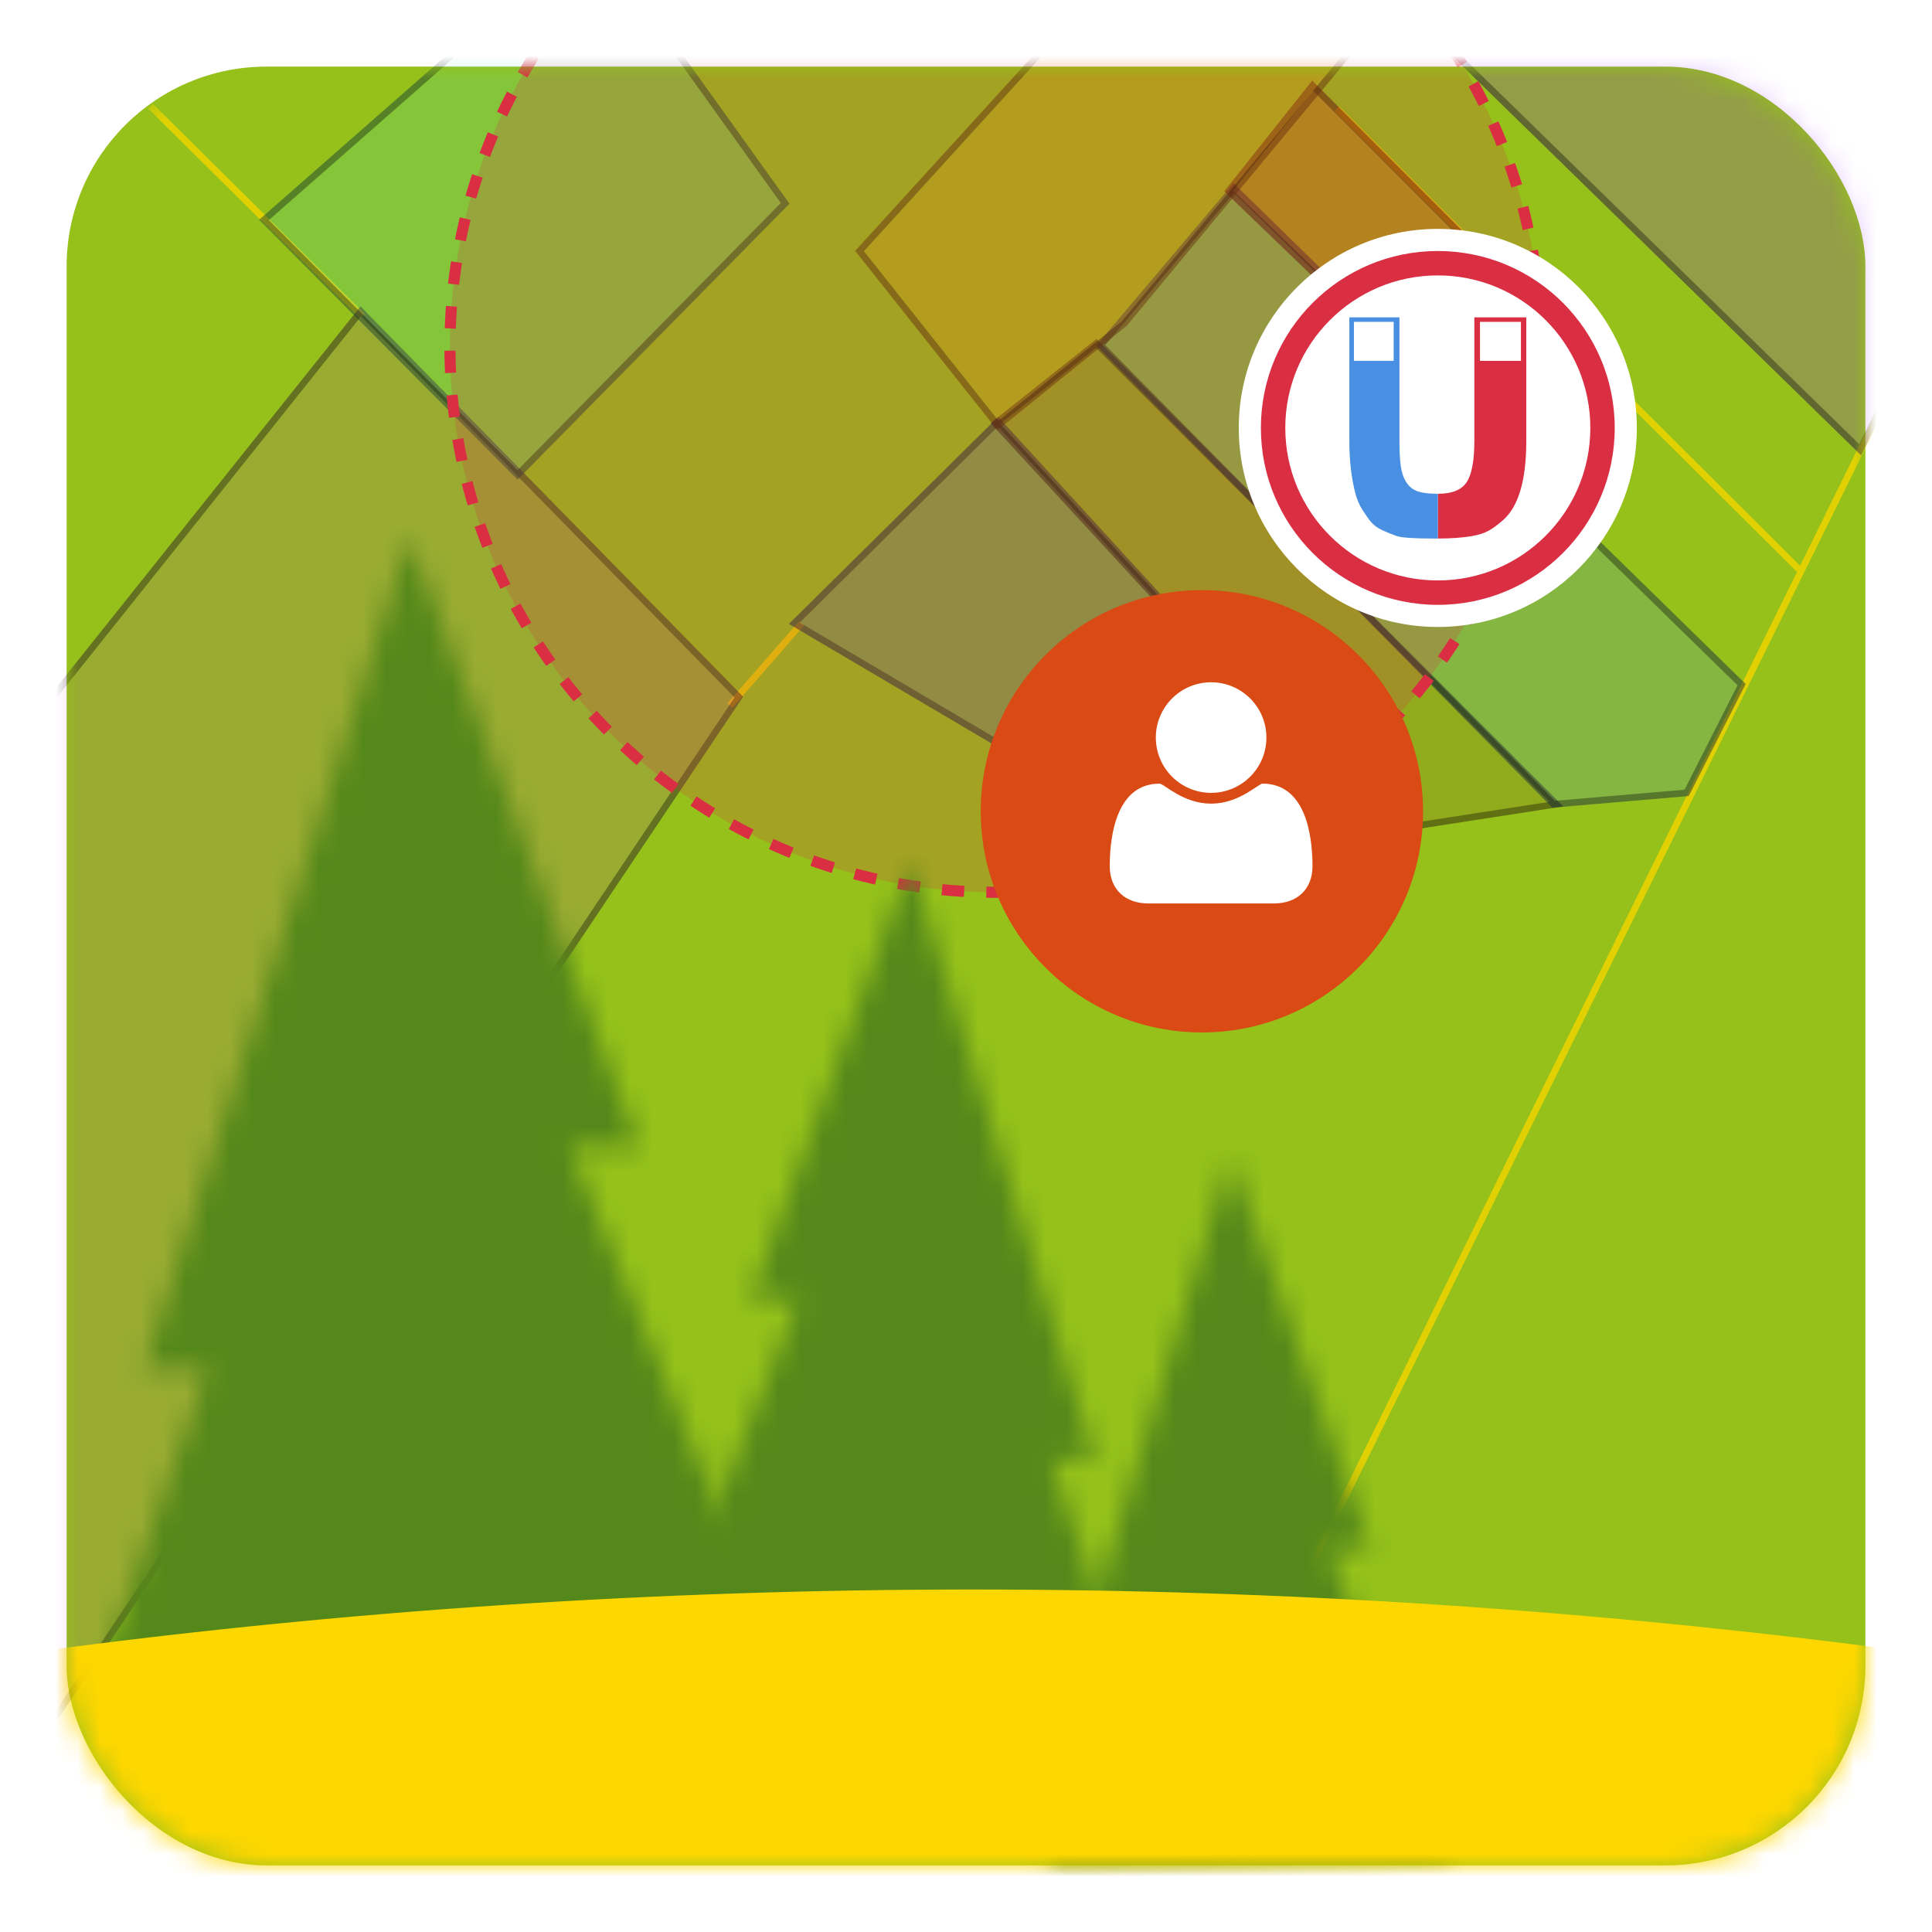 <?xml version="1.0" encoding="UTF-8"?>
<svg width="87px" height="87px" viewBox="0 0 87 87" version="1.1" xmlns="http://www.w3.org/2000/svg" xmlns:xlink="http://www.w3.org/1999/xlink">
    <!-- Generator: Sketch 47.1 (45422) - http://www.bohemiancoding.com/sketch -->
    <title>Group 23</title>
    <desc>Created with Sketch.</desc>
    <defs>
        <filter x="-1.5%" y="-1.1%" width="103.1%" height="103.3%" filterUnits="objectBoundingBox" id="filter-1">
            <feOffset dx="0" dy="2" in="SourceAlpha" result="shadowOffsetOuter1"></feOffset>
            <feGaussianBlur stdDeviation="1.5" in="shadowOffsetOuter1" result="shadowBlurOuter1"></feGaussianBlur>
            <feColorMatrix values="0 0 0 0 0   0 0 0 0 0   0 0 0 0 0  0 0 0 0.203 0" type="matrix" in="shadowBlurOuter1" result="shadowMatrixOuter1"></feColorMatrix>
            <feMerge>
                <feMergeNode in="shadowMatrixOuter1"></feMergeNode>
                <feMergeNode in="SourceGraphic"></feMergeNode>
            </feMerge>
        </filter>
        <rect id="path-2" x="0" y="0" width="81" height="81" rx="9"></rect>
        <polygon id="path-4" points="0.208 46.511 14.938 28.058 32.167 45.633 0.208 93.331"></polygon>
        <polygon id="path-5" points="10.372 24.157 25.347 11.012 34.254 23.436 22.011 35.86"></polygon>
        <polygon id="path-6" points="34.231 42.357 43.651 33.035 61.741 52.786 58.408 56.623"></polygon>
        <polygon id="path-7" points="43.309 33.316 48.081 29.525 69.103 50.575 60.443 51.917"></polygon>
        <polygon id="path-8" points="48.071 29.817 54.251 22.507 77.312 45.062 74.751 50.108 68.604 50.634"></polygon>
        <polygon id="path-9" points="53.832 22.877 57.794 17.891 68.566 28.661 64.061 32.722"></polygon>
        <polygon id="path-10" points="61.535 14.283 72.156 8.111 86.689 26.199 82.51 34.765"></polygon>
        <polygon id="path-11" points="37.212 25.559 54.384 6.715 61.688 14.165 49.45 28.924 43.618 33.635"></polygon>
        <filter x="-27.8%" y="-21.1%" width="155.6%" height="152.6%" filterUnits="objectBoundingBox" id="filter-12">
            <feOffset dx="0" dy="1" in="SourceAlpha" result="shadowOffsetOuter1"></feOffset>
            <feGaussianBlur stdDeviation="1.5" in="shadowOffsetOuter1" result="shadowBlurOuter1"></feGaussianBlur>
            <feColorMatrix values="0 0 0 0 0   0 0 0 0 0   0 0 0 0 0  0 0 0 0.3 0" type="matrix" in="shadowBlurOuter1" result="shadowMatrixOuter1"></feColorMatrix>
            <feMerge>
                <feMergeNode in="shadowMatrixOuter1"></feMergeNode>
                <feMergeNode in="SourceGraphic"></feMergeNode>
            </feMerge>
        </filter>
        <filter x="-25.0%" y="-20.0%" width="150.0%" height="150.0%" filterUnits="objectBoundingBox" id="filter-13">
            <feOffset dx="0" dy="1" in="SourceAlpha" result="shadowOffsetOuter1"></feOffset>
            <feGaussianBlur stdDeviation="1.5" in="shadowOffsetOuter1" result="shadowBlurOuter1"></feGaussianBlur>
            <feColorMatrix values="0 0 0 0 0   0 0 0 0 0   0 0 0 0 0  0 0 0 0.3 0" type="matrix" in="shadowBlurOuter1" result="shadowMatrixOuter1"></feColorMatrix>
            <feMerge>
                <feMergeNode in="shadowMatrixOuter1"></feMergeNode>
                <feMergeNode in="SourceGraphic"></feMergeNode>
            </feMerge>
        </filter>
        <polygon id="path-14" points="0 49.832 9.207 27.413 6.062 27.413 16.431 0 28.378 37.406 25.509 37.406 30.541 51.787"></polygon>
        <polygon id="path-16" points="0 35.777 6.405 19.681 4.217 19.681 11.43 0 19.741 26.856 17.745 26.856 21.246 37.18"></polygon>
        <polygon id="path-18" points="0 31.944 5.604 17.572 3.69 17.572 10.001 0 17.273 23.978 15.527 23.978 18.59 33.197"></polygon>
    </defs>
    <g id="Page-1" stroke="none" stroke-width="1" fill="none" fill-rule="evenodd">
        <g id="Paketid-uuel-lehel" transform="translate(-1296, -544)">
            <g id="Group-6" transform="translate(0, 344)">
                <g id="Kuld" filter="url(#filter-1)" transform="translate(1161, 150)">
                    <g id="Group-23" transform="translate(138, 51)">
                        <mask id="mask-3" fill="white">
                            <use xlink:href="#path-2"></use>
                        </mask>
                        <use id="Rectangle-17" fill="#95C11A" xlink:href="#path-2"></use>
                        <g id="Group-7" mask="url(#mask-3)">
                            <g transform="translate(-1.703, -17.262)">
                                <path d="M99.057,0.915 L57.775,84.702" id="Line-6" stroke="#E1D103" stroke-width="0.3" stroke-linecap="square"></path>
                                <path d="M79.759,39.944 L59.007,19.271" id="Line-7" stroke="#E1D103" stroke-width="0.3" stroke-linecap="square"></path>
                                <path d="M14.915,28.392 L5.586,19.15" id="Line-10" stroke="#E1D103" stroke-width="0.3" stroke-linecap="square"></path>
                                <path d="M31.671,45.918 L34.703,42.442" id="Line-11" stroke="#E1D103" stroke-width="0.3" stroke-linecap="square"></path>
                                <g id="Rectangle-18" stroke="none">
                                    <use fill-opacity="0.12" fill="#BD10E0" fill-rule="evenodd" xlink:href="#path-4"></use>
                                    <path stroke-opacity="0.341" stroke="#000000" stroke-width="0.3" d="M0.358,46.564 L0.358,92.837 L31.974,45.651 L14.949,28.284 L0.358,46.564 Z"></path>
                                </g>
                                <g id="Rectangle-19" stroke="none">
                                    <use fill-opacity="0.2" fill="#47D9B9" fill-rule="evenodd" xlink:href="#path-5"></use>
                                    <path stroke-opacity="0.341" stroke="#000000" stroke-width="0.3" d="M10.591,24.165 L22.01,35.646 L34.058,23.42 L25.322,11.234 L10.591,24.165 Z"></path>
                                </g>
                                <g id="Rectangle-19-Copy-2" stroke="none">
                                    <use fill-opacity="0.2" fill="#2C33EC" fill-rule="evenodd" xlink:href="#path-6"></use>
                                    <path stroke-opacity="0.341" stroke="#000000" stroke-width="0.3" d="M34.474,42.327 L58.377,56.43 L61.54,52.789 L43.646,33.251 L34.474,42.327 Z"></path>
                                </g>
                                <g id="Rectangle-19-Copy-3" stroke="none">
                                    <use fill-opacity="0.2" fill="#8B572A" fill-rule="evenodd" xlink:href="#path-7"></use>
                                    <path stroke-opacity="0.341" stroke="#000000" stroke-width="0.3" d="M43.528,33.333 L60.499,51.756 L68.788,50.472 L48.07,29.726 L43.528,33.333 Z"></path>
                                </g>
                                <g id="Rectangle-19-Copy-4" stroke="none">
                                    <use fill-opacity="0.2" fill="#4A90E2" fill-rule="evenodd" xlink:href="#path-8"></use>
                                    <path stroke-opacity="0.341" stroke="#000000" stroke-width="0.3" d="M48.274,29.809 L68.662,50.478 L74.655,49.966 L77.128,45.092 L54.261,22.727 L48.274,29.809 Z"></path>
                                </g>
                                <g id="Rectangle-19-Copy-5" stroke="none">
                                    <use fill-opacity="0.2" fill="#FF0000" fill-rule="evenodd" xlink:href="#path-9"></use>
                                    <path stroke-opacity="0.341" stroke="#000000" stroke-width="0.3" d="M54.034,22.863 L64.065,32.517 L68.348,28.655 L57.807,18.116 L54.034,22.863 Z"></path>
                                </g>
                                <g id="Rectangle-19-Copy-6" stroke="none">
                                    <use fill-opacity="0.2" fill="#9013FE" fill-rule="evenodd" xlink:href="#path-10"></use>
                                    <path stroke-opacity="0.341" stroke="#000000" stroke-width="0.3" d="M61.781,14.314 L82.466,34.512 L86.512,26.218 L72.12,8.305 L61.781,14.314 Z"></path>
                                </g>
                                <g id="Rectangle-19-Copy" stroke="none">
                                    <use fill-opacity="0.2" fill="#FFA300" fill-rule="evenodd" xlink:href="#path-11"></use>
                                    <path stroke-opacity="0.341" stroke="#000000" stroke-width="0.3" d="M37.409,25.566 L43.642,33.423 L49.334,28.828 L61.486,14.174 L54.388,6.933 L37.409,25.566 Z"></path>
                                </g>
                            </g>
                        </g>
                        <circle id="Oval-Copy-2" stroke="#DA2E43" stroke-width="0.5" fill-opacity="0.21" fill="#DA2E43" stroke-dasharray="1" mask="url(#mask-3)" cx="41.828" cy="12.615" r="24.566"></circle>
                        <g id="Uko-logo-U" filter="url(#filter-12)" mask="url(#mask-3)">
                            <g transform="translate(52.74, 5.311)">
                                <circle id="Oval-5" fill="#FFFFFF" fill-rule="evenodd" cx="9.006" cy="9.959" r="8.963"></circle>
                                <path d="M9.006,17.926 C4.606,17.926 1.039,14.359 1.039,9.959 C1.039,5.559 4.606,1.992 9.006,1.992 C13.406,1.992 16.973,5.559 16.973,9.959 C16.973,14.359 13.406,17.926 9.006,17.926 Z M9.006,16.827 C12.799,16.827 15.874,13.752 15.874,9.959 C15.874,6.166 12.799,3.091 9.006,3.091 C5.213,3.091 2.138,6.166 2.138,9.959 C2.138,13.752 5.213,16.827 9.006,16.827 Z" id="Oval-4" fill="#DA2E43" fill-rule="nonzero"></path>
                                <path d="M9.006,14.939 C9.006,14.939 9.006,13.663 9.006,12.925 C9.639,12.925 10.072,12.752 10.303,12.405 C10.535,12.058 10.651,11.439 10.651,10.547 L10.651,4.98 L12.99,4.98 L12.99,10.547 C12.99,12.304 12.645,13.488 11.955,14.101 C11.709,14.317 11.489,14.479 11.296,14.587 C11.102,14.695 10.849,14.776 10.537,14.83 C10.121,14.902 9.611,14.939 9.006,14.939 Z M10.906,5.182 L10.906,6.939 L12.749,6.939 L12.749,5.182 L10.906,5.182 Z" id="Combined-Shape" fill="#DA2E43" fill-rule="evenodd"></path>
                                <path d="M9.005,14.939 C9.005,14.939 8.921,14.939 8.752,14.939 C7.899,14.939 7.362,14.9 7.142,14.824 C6.922,14.747 6.706,14.659 6.495,14.56 C6.284,14.461 6.119,14.339 6,14.195 C5.88,14.051 5.75,13.867 5.607,13.641 C5.465,13.416 5.357,13.159 5.284,12.871 C5.11,12.186 5.022,11.412 5.022,10.547 L5.022,4.98 L7.279,4.98 L7.279,10.547 C7.279,11.024 7.3,11.407 7.341,11.695 C7.383,11.984 7.467,12.225 7.596,12.418 C7.724,12.612 7.894,12.745 8.105,12.817 C8.316,12.889 8.647,12.925 9.005,12.925 C9.007,13.693 9.005,14.35 9.005,14.939 Z M5.229,5.182 L5.229,6.939 L7.018,6.939 L7.018,5.182 L5.229,5.182 Z" id="Combined-Shape" fill="#4A90E2" fill-rule="evenodd"></path>
                            </g>
                        </g>
                        <g id="Group" filter="url(#filter-13)" mask="url(#mask-3)">
                            <g transform="translate(41.164, 22.574)">
                                <circle id="Oval" fill="#D94A14" cx="9.959" cy="9.959" r="9.959"></circle>
                                <path d="M14.939,12.429 C14.939,13.48 14.238,14.109 13.207,14.109 L7.541,14.109 C6.51,14.109 5.809,13.48 5.809,12.429 C5.809,10.964 6.153,8.714 8.053,8.714 C8.254,8.714 9.103,9.615 10.374,9.615 C11.645,9.615 12.494,8.714 12.695,8.714 C14.595,8.714 14.939,10.964 14.939,12.429 Z M12.864,6.639 C12.864,8.014 11.749,9.129 10.374,9.129 C8.999,9.129 7.884,8.014 7.884,6.639 C7.884,5.265 8.999,4.15 10.374,4.15 C11.749,4.15 12.864,5.265 12.864,6.639 Z" id="" fill="#FFFFFF"></path>
                            </g>
                        </g>
                        <g id="Group-6-Copy-2" mask="url(#mask-3)">
                            <g transform="translate(16.369, 47.246) scale(-1, 1) translate(-16.369, -47.246) translate(0.869, 21.246)">
                                <mask id="mask-15" fill="white">
                                    <use xlink:href="#path-14"></use>
                                </mask>
                                <g id="Clip-5" stroke="none" fill="none"></g>
                                <polygon id="Fill-4" stroke="none" fill="#55881A" fill-rule="evenodd" mask="url(#mask-15)" points="-2.656 58.426 37.18 58.426 37.18 -2.656 -2.656 -2.656"></polygon>
                            </g>
                        </g>
                        <g id="Group-6-Copy-3" mask="url(#mask-3)">
                            <g transform="translate(26.557, 35.852)">
                                <mask id="mask-17" fill="white">
                                    <use xlink:href="#path-16"></use>
                                </mask>
                                <g id="Clip-5" stroke="none" fill="none"></g>
                                <polygon id="Fill-4" stroke="none" fill="#55881A" fill-rule="evenodd" mask="url(#mask-17)" points="-1.328 42.492 26.557 42.492 26.557 -1.328 -1.328 -1.328"></polygon>
                            </g>
                        </g>
                        <g id="Group-6-Copy-4" mask="url(#mask-3)">
                            <g transform="translate(52.91, 66.131) scale(-1, 1) translate(-52.91, -66.131) translate(43.41, 49.131)">
                                <mask id="mask-19" fill="white">
                                    <use xlink:href="#path-18"></use>
                                </mask>
                                <g id="Clip-5" stroke="none" fill="none"></g>
                                <polygon id="Fill-4" stroke="none" fill="#55881A" fill-rule="evenodd" mask="url(#mask-19)" points="-1.328 37.18 22.574 37.18 22.574 -1.328 -1.328 -1.328"></polygon>
                            </g>
                        </g>
                        <path d="M-1.447,71.385 C12.373,69.533 26.472,68.577 40.792,68.577 C54.869,68.577 68.733,69.501 82.328,71.291 C90.664,103.715 59.006,98.407 40.419,98.407 C21.869,98.407 -6.473,104.408 -1.447,71.385 Z" id="Clip-8" fill="#FFD700" mask="url(#mask-3)"></path>
                    </g>
                </g>
            </g>
        </g>
    </g>
</svg>